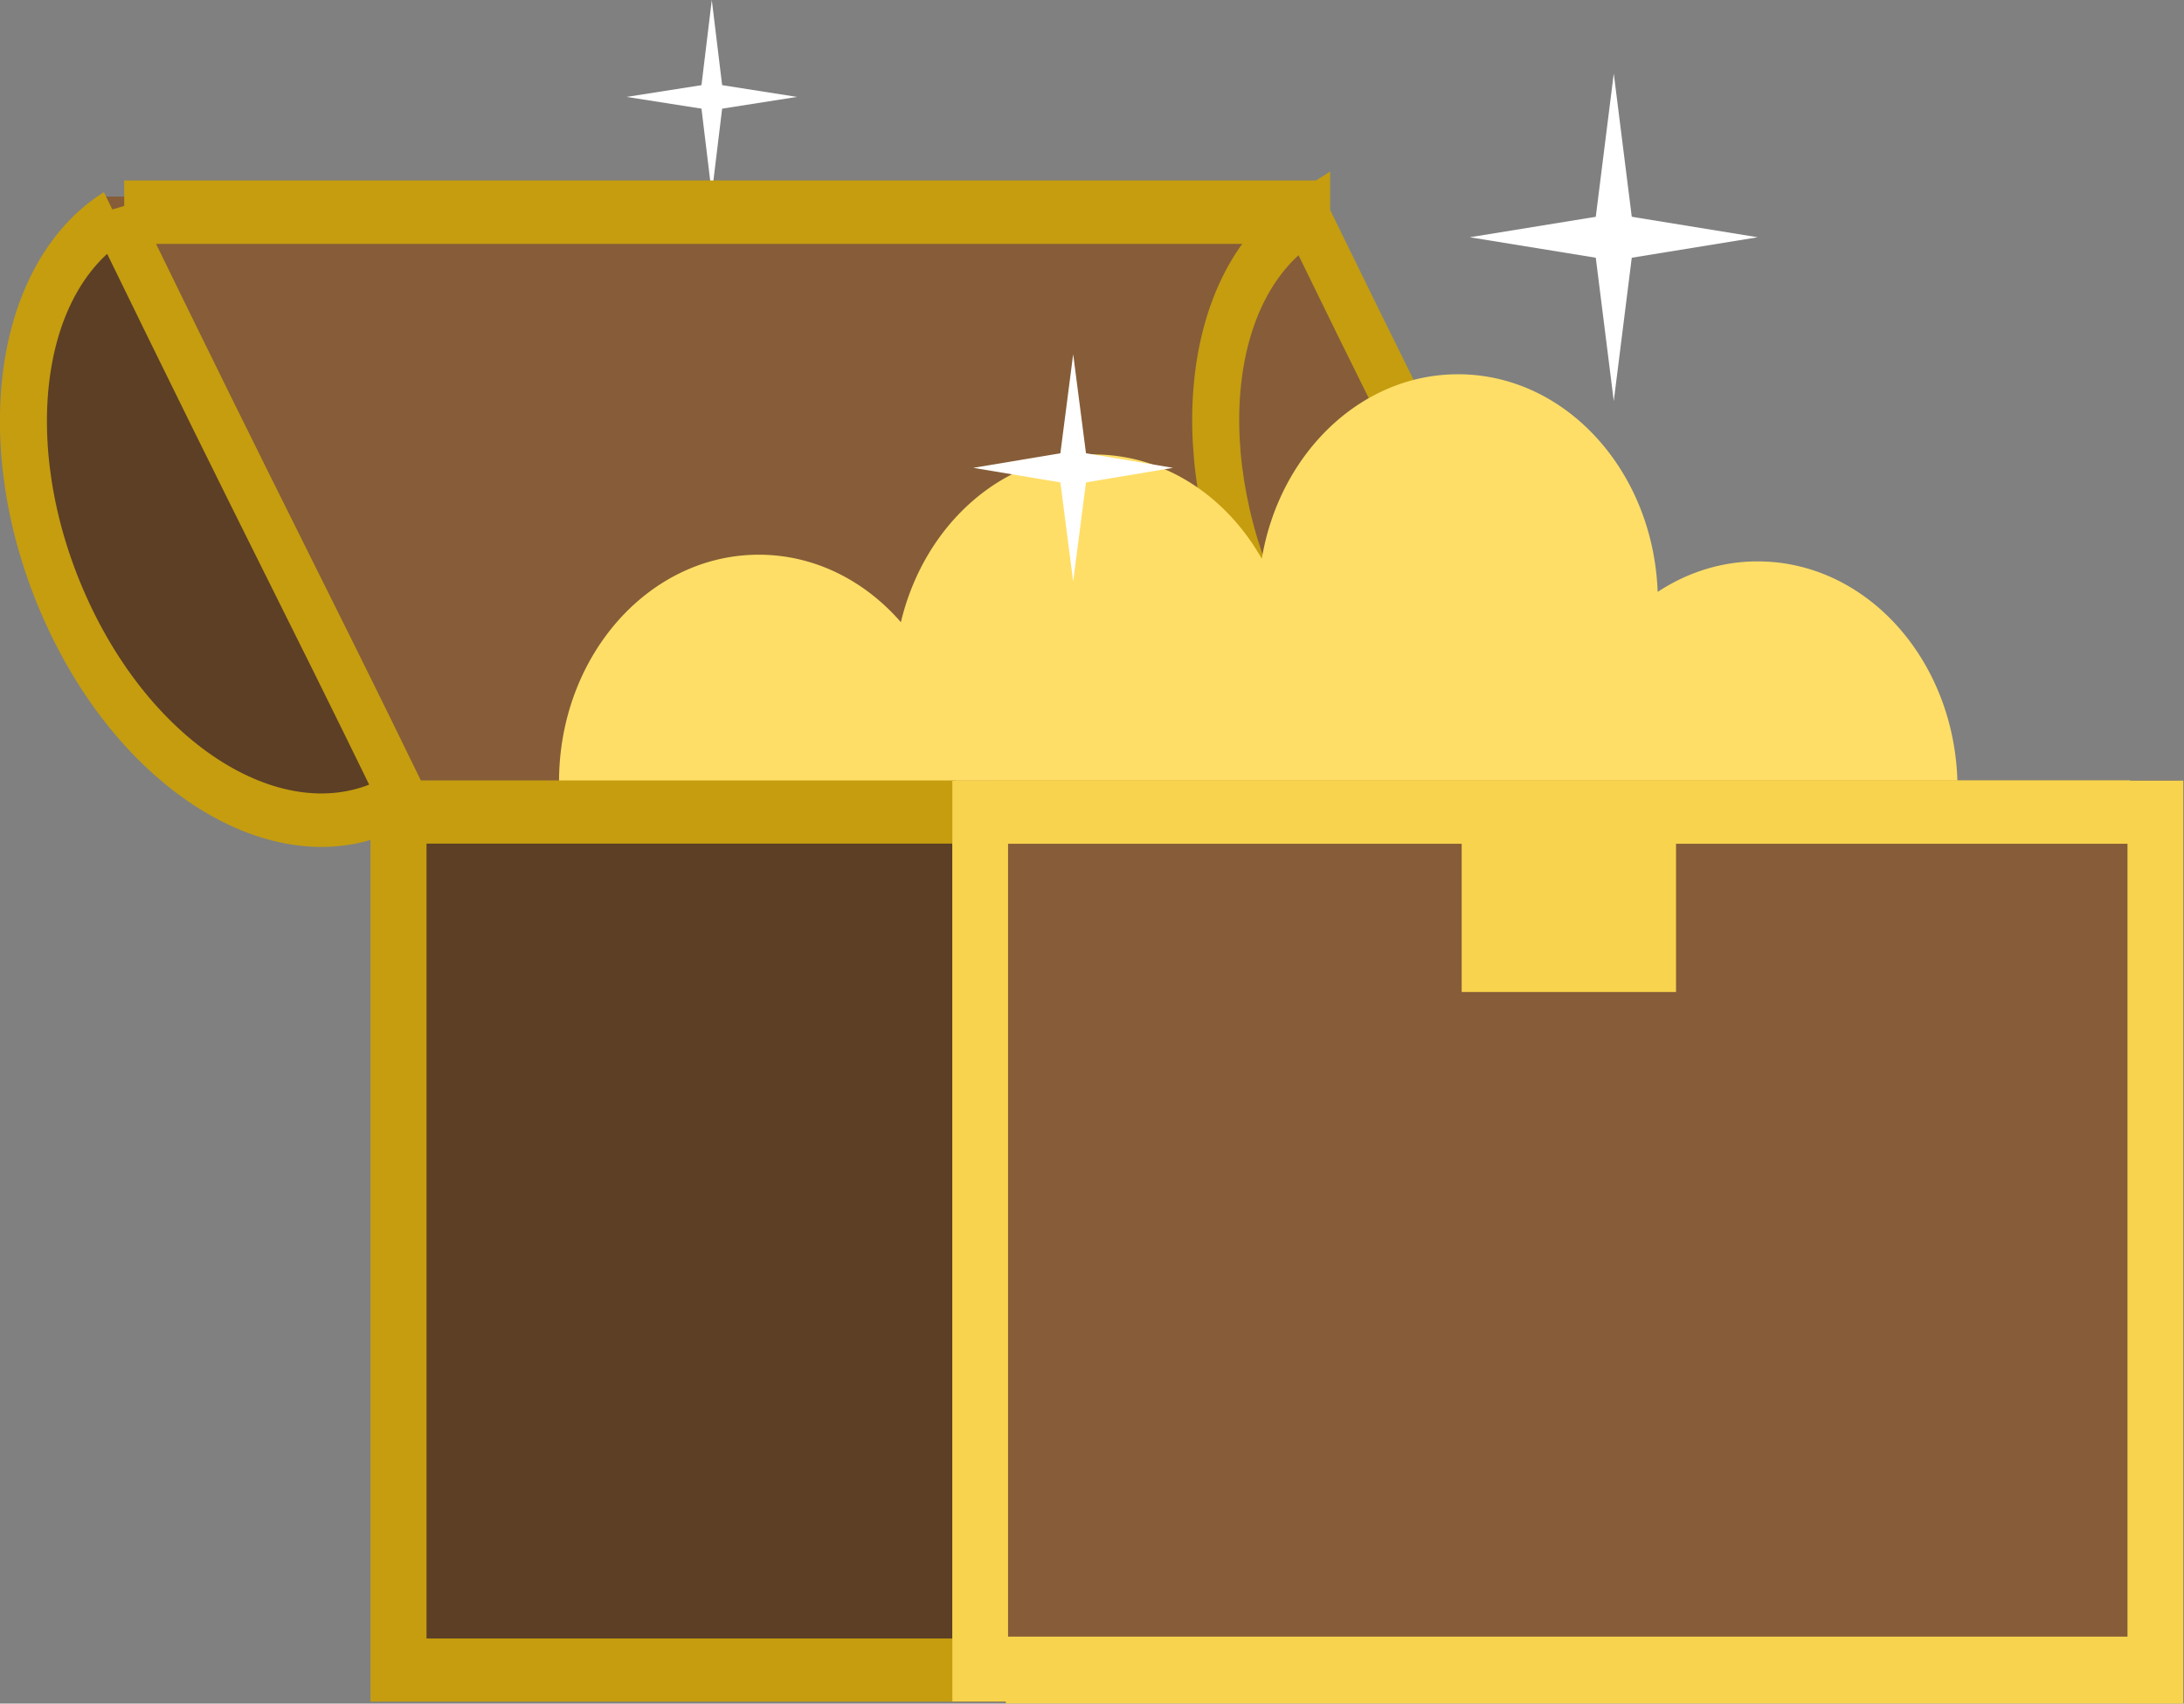 <?xml version="1.0" encoding="UTF-8" standalone="no"?>
<svg
   xmlns:dc="http://purl.org/dc/elements/1.1/"
   xmlns:cc="http://creativecommons.org/ns#"
   xmlns:rdf="http://www.w3.org/1999/02/22-rdf-syntax-ns#"
   xmlns:svg="http://www.w3.org/2000/svg"
   xmlns="http://www.w3.org/2000/svg"
   xmlns:sodipodi="http://sodipodi.sourceforge.net/DTD/sodipodi-0.dtd"
   xmlns:inkscape="http://www.inkscape.org/namespaces/inkscape"
   width="326.708"
   height="254.905"
   viewBox="0 0 326.708 254.905"
   version="1.1"
   id="svg3884"
   sodipodi:docname="chest.svg"
   inkscape:version="0.92.4 (33fec40, 2019-01-16)">
  <rect x="0" y="0" width="326.708" height="254.905" fill="#808080" stroke="none"/>
  <defs
     id="defs3888" />
  <sodipodi:namedview
     pagecolor="#ffffff"
     bordercolor="#666666"
     borderopacity="1"
     objecttolerance="10"
     gridtolerance="10"
     guidetolerance="10"
     inkscape:pageopacity="0"
     inkscape:pageshadow="2"
     inkscape:window-width="2160"
     inkscape:window-height="1362"
     id="namedview3886"
     showgrid="false"
     inkscape:zoom="0.71515152"
     inkscape:cx="468.32157"
     inkscape:cy="35.320173"
     inkscape:window-x="0"
     inkscape:window-y="41"
     inkscape:window-maximized="1"
     inkscape:current-layer="svg3884"
     fit-margin-top="0"
     fit-margin-left="0"
     fit-margin-right="0"
     fit-margin-bottom="0" />
  <g
     id="g3882"
     transform="matrix(0.879,0,0,1,-44.708,0)"
     style="fill:none;fill-rule:nonzero">
    <path
       d="m 68.297,29.413 h 205.407 l 50.85,95.125 H 119.146 Z"
       id="path3844"
       inkscape:connector-curvature="0"
       style="fill:#865d38" />
    <path
       d="M 70.484,32.246 C 52.85,42.02 49.752,69.095 63.137,93.24 c 13.385,24.147 38.53,35.799 56.162,26.024 C 101.015,86.28 97.696,81.338 70.484,32.244 Z"
       id="path3846"
       inkscape:connector-curvature="0"
       style="fill:#5c3f25;stroke:#c59d0f;stroke-width:8" />
    <path
       d="m 273.232,32.454 c -17.632,9.775 -20.48,36.64 -7.095,60.787 13.385,24.147 38.53,35.799 56.162,26.024 -18.284,-32.984 -21.854,-37.718 -49.067,-86.81 z"
       id="path3848"
       inkscape:connector-curvature="0"
       style="fill:#865d38;stroke:#c59d0f;stroke-width:8" />
    <path
       d="M 321.51,136.564 C 315.324,142.997 306.63,147 297,147 281.443,147 268.327,136.552 264.285,122.29 258.087,130.61 248.173,136 237,136 227.542,136 218.985,132.138 212.822,125.905 208.91,140.363 195.697,151 180,151 c -18.778,0 -34,-15.222 -34,-34 0,-18.778 15.222,-34 34,-34 9.458,0 18.015,3.862 24.178,10.095 C 208.09,78.637 221.303,68 237,68 c 12,0 22.55,6.217 28.6,15.607 C 268.591,67.885 282.408,56 299,56 c 18.297,0 33.219,14.453 33.97,32.566 A 33.843,33.843 0 0 1 350,84 c 18.778,0 34,15.222 34,34 0,18.778 -15.222,34 -34,34 -11.928,0 -22.421,-6.142 -28.49,-15.436 z"
       id="path3850"
       inkscape:connector-curvature="0"
       style="fill:#ffde67" />
    <path
       d="M 115.919,118.773 H 218.75 V 249.608 H 115.919 Z"
       id="path3852"
       inkscape:connector-curvature="0"
       style="fill:#5c3f25" />
    <path
       d="m 123.449,245.156 h 90.06 v 9.452 h -99.59 V 116.773 h 99.59 v 9.452 h -90.06 z"
       id="path3854"
       inkscape:connector-curvature="0"
       style="fill:#c59d0f" />
    <path
       d="M 212.927,116.802 H 421.754 V 254.637 H 212.927 Z"
       id="path3856"
       inkscape:connector-curvature="0"
       style="fill:#865d38" />
    <path
       d="m 222.04,254.608 h -9.113 V 116.773 h 6.695 v -0.02 h 193.765 v 0.05 h 9.033 v 138.102 h -9.493 v -0.023 H 222.04 Z m 0.38,-9.726 H 412.927 V 126.245 h -76.832 v 22.184 H 299.616 V 126.245 H 222.42 Z"
       id="path3858"
       inkscape:connector-curvature="0"
       style="fill:#f8d34d" />
    <g
       id="g3864"
       style="fill:#ffffff">
      <path
         d="M 322,35.5 325.5,11 329,35.5 325.5,60 Z"
         id="path3860"
         inkscape:connector-curvature="0" />
      <path
         d="M 325.5,39 301,35.5 325.5,32 350,35.5 Z"
         id="path3862"
         inkscape:connector-curvature="0" />
    </g>
    <g
       id="g3870"
       style="fill:#ffffff">
      <path
         d="m 231,70 2.5,-17 2.5,17 -2.5,17 z"
         id="path3866"
         inkscape:connector-curvature="0" />
      <path
         d="m 233.5,72.5 -17,-2.5 17,-2.5 17,2.5 z"
         id="path3868"
         inkscape:connector-curvature="0" />
    </g>
    <g
       id="g3876"
       style="fill:#ffffff">
      <path
         d="M 170,14.5 172,0 174,14.5 172,29 Z"
         id="path3872"
         inkscape:connector-curvature="0" />
      <path
         d="m 172,16.5 -14.5,-2 14.5,-2 14.5,2 z"
         id="path3874"
         inkscape:connector-curvature="0" />
    </g>
    <path
       d="M 72,36.493 V 27 h 202.764 v 9.493 z"
       id="path3878"
       inkscape:connector-curvature="0"
       style="fill:#c59d0f" />
  </g>
</svg>
